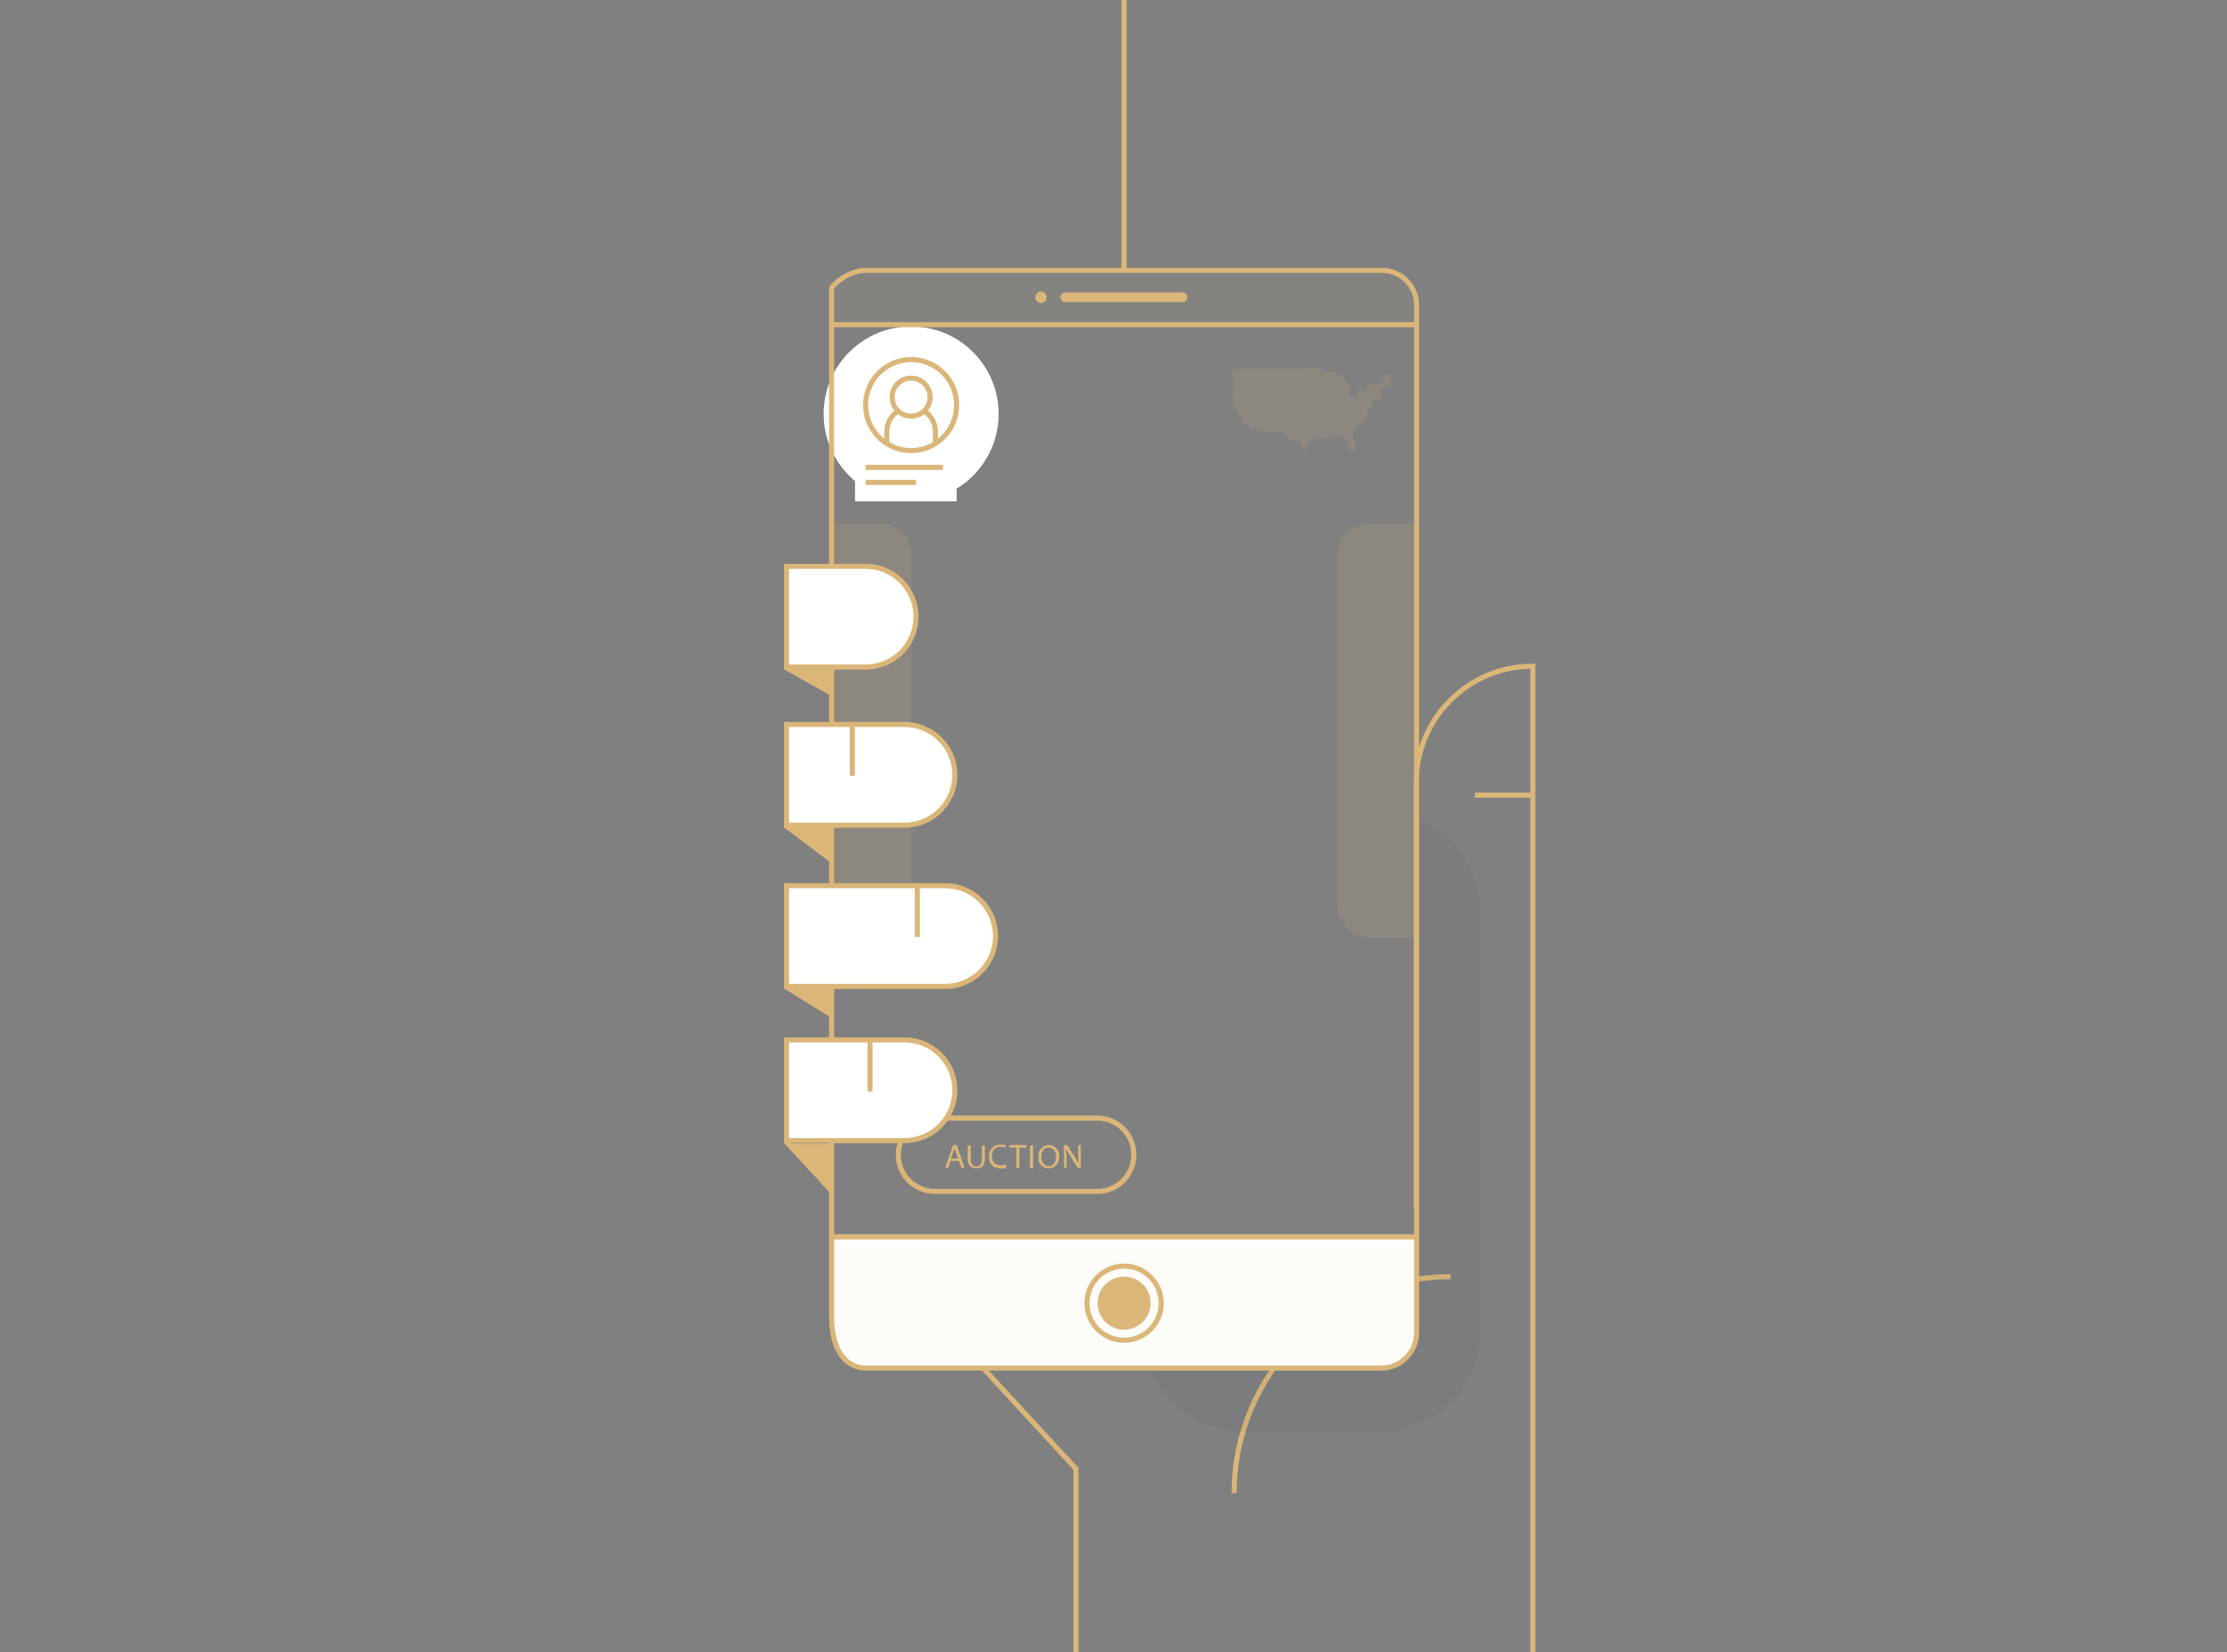 <?xml version="1.0" encoding="utf-8"?>
<!-- Generator: Adobe Illustrator 21.0.2, SVG Export Plug-In . SVG Version: 6.00 Build 0)  -->
<svg version="1.1" id="Layer_1" xmlns="http://www.w3.org/2000/svg" xmlns:xlink="http://www.w3.org/1999/xlink" x="0px" y="0px"
	 viewBox="0 0 504 374" style="enable-background:new 0 0 504 374;" xml:space="preserve">
<rect x="0" y="0" width="504" height="374" fill="#808080" stroke="none"/>
<style type="text/css">
	.st0{fill:#FFFFFF;}
	.st1{fill:#DAB679;}
	.st2{fill:none;stroke:#DAB679;stroke-width:1.15;stroke-miterlimit:10;}
	.st3{opacity:4.000000e-02;fill:#042A3E;enable-background:new    ;}
	.st4{opacity:5.000000e-02;fill:#DAB679;enable-background:new    ;}
	.st5{opacity:0.15;fill:#DAB679;enable-background:new    ;}
</style>
<rect x="193.5" y="103" class="st0" width="23" height="10.5"/>
<circle class="st0" cx="206.2" cy="93.7" r="19.8"/>
<title>how-image2</title>
<polygon class="st1" points="188.2,269.6 188.2,258.9 178.6,258.9 "/>
<polygon class="st1" points="188.2,229.8 188.2,223 178.6,223 "/>
<polygon class="st1" points="188.2,194.7 188.2,187 178.6,187 "/>
<polygon class="st1" points="188.2,156.9 188.2,151.1 178.6,151.1 "/>
<path class="st2" d="M320.5,273.5l0-96.3c0-14.6,11.8-26.4,26.4-26.4h0l0,268.4"/>
<line class="st2" x1="347" y1="180" x2="333.8" y2="180"/>
<path class="st2" d="M279.3,338c0-27.1,22-49,49-49l0,0"/>
<path class="st0" d="M320.5,279.4v22.4c0,4.4-3.5,7.9-7.9,7.9l0,0H196.1c-4.4,0-7.9-3.5-7.9-7.9l0,0v-22.4"/>
<path class="st3" d="M320.5,185.3v116.6c0,4.4-3.5,7.9-7.9,7.9l0,0h-52.3c3.5,8.7,11.9,14.3,21.3,14.3H312c12.7,0,23-10.3,23-23v0
	v-94.5C335,197.2,329.3,188.8,320.5,185.3z"/>
<path class="st4" d="M320.8,280v21.8c0,4.4-3.5,7.9-7.9,7.9l0,0H196.4c-4.4,0-7.9-3.5-7.9-7.9l0,0V280"/>
<path class="st4" d="M188.5,73.5v-4.3c0-4.4,3.5-7.9,7.9-7.9h116.6c4.4,0,7.9,3.5,7.9,7.9v4.3H188.5z"/>
<line class="st2" x1="254.4" y1="-17.6" x2="254.4" y2="61.1"/>
<line class="st2" x1="188.2" y1="280" x2="320.5" y2="280"/>
<line class="st2" x1="188.2" y1="73.5" x2="320.5" y2="73.5"/>
<circle class="st1" cx="254.4" cy="295" r="6"/>
<circle class="st2" cx="254.4" cy="295" r="8.4"/>
<path class="st1" d="M241.1,66.2h26.5c0.6,0,1.1,0.5,1.1,1.1c0,0,0,0,0,0l0,0c0,0.6-0.5,1.1-1.1,1.1c0,0,0,0,0,0h-26.5
	c-0.6,0-1.1-0.5-1.1-1.1l0,0C240,66.7,240.5,66.2,241.1,66.2z"/>
<circle class="st2" cx="206.2" cy="91.7" r="10.3"/>
<circle class="st2" cx="206.2" cy="89.9" r="4.3"/>
<path class="st2" d="M202.9,93.3c-1.4,1-2.2,2.7-2.2,4.4v2.6"/>
<path class="st2" d="M209.1,93c1.6,1,2.6,2.8,2.6,4.7v2.6"/>
<line class="st2" x1="195.9" y1="105.8" x2="213.4" y2="105.8"/>
<line class="st2" x1="195.9" y1="109.2" x2="207.3" y2="109.2"/>
<path class="st5" d="M279.1,85.7c0.1,0.8,0.1,1.6,0,2.3c0,0.6-0.5,1.2-0.2,1.8c0.1,0.2,0.2,0.5,0.2,0.7c0,0.3-0.1,0.6-0.2,0.8
	c0,0.4,0.2,0.3,0.4,0.6c0.1,0.2,0.1,0.5,0.2,0.7c0.2,0.2,0.5,0.4,0.6,0.7c0.1,0.3,0.2,0.6,0.4,0.9c0.2,0.2,0.4,0.5,0.6,0.8
	c0.2,0.3,0.3,0.7,0.5,0.9c0.2,0.4,0.7,0.3,1,0.5c0.4,0.2,0.5,0.4,0.7,0.6c0.3,0.2,0.7,0.1,1.1,0.1c0.1,0,0.3,0,0.5,0
	c0.1,0,0.2,0.3,0.4,0.3c0.6,0.2,1.2,0.4,1.9,0.5c0.6,0.2,1.3,0.3,2,0.1c0-0.1,0-0.2,0-0.3c0.4-0.1,0.8-0.1,1.2,0
	c-0.2,0.5,0.8,0.9,1,1.2c0.2,0.4,0.1,0.7,0.7,0.7s0.7-0.6,1.3-0.3c0.3,0.2,0.5,0.6,0.7,0.9c0.2,0.2,0.4,0.4,0.5,0.6
	c0.1,0.2,0,0.5,0.2,0.7c0.2,0.2,0.5,0.3,0.8,0.3c0.2,0,0.2,0.1,0.3-0.1c0-0.2,0-0.5,0-0.7c0-0.6,0.5-0.8,0.9-1.2
	c0.4-0.3,0.9-0.5,1.4-0.6c0.5-0.1,1.1-0.1,1.6,0c0.4,0.1,0.9,0.6,1.3,0.2c-0.1-0.2-0.2-0.4-0.3-0.7c0.5-0.2,1.1,0.2,1.4-0.2
	c0.3,0.1,0.5,0.3,0.7,0.4c0.1,0,0.2,0,0.4,0c0.2,0,0.2,0.2,0.3,0.2c0.2,0.1,0.4,0.1,0.6,0c0.4-0.1,0.4-0.2,0.7,0.2
	c0.2,0.2,0.3,0.4,0.3,0.6c0,0.2-0.1,0.5-0.1,0.8c0.3,0.7,0.8,1.3,1.5,1.7c0.9-1.1-0.1-2.1-0.2-3.2c-0.1-0.4-0.1-0.7-0.2-1.1
	c0-0.5,0.2-0.6,0.4-0.9c0.3-0.4,0.6-0.7,1.1-0.9c0.4-0.2,0.8-0.5,1.1-0.8c0.1-0.1,0.2-0.4,0.2-0.5c0.1-0.1,0.3,0,0.4-0.1
	c0.4-0.2,0.2-0.6-0.2-0.5c-0.1-0.2,0.2-0.2,0.2-0.3c0-0.3,0-0.1-0.2-0.3c-0.1-0.1-0.2-0.3-0.2-0.4c0-0.4,0.1-0.2,0.3-0.2
	c0.1,0,0,0.2,0.2,0.2s0.2-0.3,0.3-0.5c0.1-0.2,0.2-0.5,0.3-0.7c0.1-0.3,0.3-0.4,0.5-0.7c0.2-0.2,0.1-0.6,0.2-0.8
	c0.1-0.2,0.2-0.2,0.4-0.3c0.3-0.2,0.8,0,1.1-0.2c0.4-0.2,0.2-0.7,0.2-1.1c0-0.5,0.2-1,0.7-1.3c0.6-0.3,2.1-0.1,1.7-1.1
	c-0.1-0.2-0.2-0.3-0.2-0.6c0-0.2,0-0.5-0.1-0.7c-0.1-0.4-0.7-0.7-1-0.5c-0.1,0.1-0.2,0.4-0.3,0.5c-0.2,0.2-0.3,0.4-0.3,0.6
	c-0.1,0.4-0.1,0.7-0.5,0.9c-0.5,0.2-1.1,0.2-1.6,0.1c-0.6,0-1.1,0.2-1.5,0.6c-0.2,0.2-0.3,0.5-0.5,0.6c-0.5,0.3-1.5-0.1-2,0.1
	c0.3,0.5,0.6,0.8,0,1.2c-0.4,0.2-1.6,0.6-1.8,0.2c-0.2-0.4,0.3-0.8,0.4-1.1c0.1-0.2,0.1-0.4,0.1-0.7c0-0.7-0.6-1-0.9-1.6
	c-0.1-0.1,0-0.2-0.1-0.4c-0.1-0.2-0.3-0.2-0.4-0.3c-0.2-0.2-0.4-0.6-0.6-0.8c-0.3-0.3-0.7-0.2-1.1-0.4c-0.2,0-0.2-0.2-0.4-0.2
	c-0.2-0.1-0.4-0.1-0.6-0.1c-0.4,0-0.8,0-1.1,0c-0.2-0.1-0.4-0.1-0.7-0.2c-0.1,0-0.3,0.1-0.4,0c-0.1,0-0.2-0.3-0.4-0.4
	c-0.3-0.1-0.5-0.1-0.8,0c0-0.1-0.2-0.5-0.3-0.5s-0.2,0.4-0.3,0.4c-0.1,0-0.2-0.2-0.3-0.2c-0.8,0.1-1.5,0.2-2.3,0.2h-15.2
	c0,0.2,0.2,0.3,0.1,0.4c-0.3,0.3-0.7-0.4-0.9,0.1C278.7,84.7,279,85.4,279.1,85.7z"/>
<path class="st2" d="M211.6,253.1h36.7c4.6,0,8.3,3.7,8.3,8.3v0c0,4.6-3.7,8.3-8.3,8.3h-36.7c-4.6,0-8.3-3.7-8.3-8.3v0
	C203.3,256.8,207,253.1,211.6,253.1z"/>
<path class="st1" d="M215.1,262.8l-0.5,1.6h-0.7l1.8-5.2h0.8l1.8,5.2h-0.7l-0.6-1.6H215.1z M216.8,262.3l-0.5-1.5
	c-0.1-0.3-0.2-0.6-0.3-0.9h0c-0.1,0.3-0.2,0.6-0.3,0.9l-0.5,1.5H216.8z"/>
<path class="st1" d="M219.7,259.3v3.1c0,1.2,0.5,1.7,1.2,1.7c0.8,0,1.3-0.5,1.3-1.7v-3.1h0.7v3c0,1.6-0.8,2.2-2,2.2
	c-1.1,0-1.9-0.6-1.9-2.2v-3H219.7z"/>
<path class="st1" d="M227.8,264.3c-0.4,0.2-0.9,0.3-1.4,0.2c-1.3,0.1-2.5-0.9-2.6-2.3c0-0.1,0-0.2,0-0.4c-0.1-1.4,1-2.6,2.4-2.7
	c0.1,0,0.2,0,0.3,0c0.4,0,0.8,0.1,1.2,0.2l-0.2,0.5c-0.3-0.1-0.7-0.2-1-0.2c-1.1-0.1-2,0.8-2,1.8c0,0.1,0,0.2,0,0.3
	c-0.1,1,0.6,2,1.7,2.1c0.1,0,0.2,0,0.3,0c0.4,0,0.7-0.1,1.1-0.2L227.8,264.3z"/>
<path class="st1" d="M230.1,259.8h-1.6v-0.6h3.8v0.6h-1.6v4.6h-0.7V259.8z"/>
<path class="st1" d="M233.8,259.3v5.2h-0.7v-5.2H233.8z"/>
<path class="st1" d="M239.7,261.8c0.2,1.3-0.8,2.5-2.1,2.7c-0.1,0-0.2,0-0.3,0c-1.3,0-2.4-1.1-2.3-2.4l0,0c0-0.1,0-0.1,0-0.2
	c-0.1-1.3,0.8-2.6,2.2-2.7h0c0.1,0,0.1,0,0.2,0c1.3,0,2.3,1.1,2.3,2.4C239.7,261.6,239.7,261.7,239.7,261.8z M235.7,261.9
	c0,1.1,0.6,2.1,1.6,2.1c1.1,0,1.7-1,1.7-2.1c0-1-0.5-2.1-1.6-2.1C236.2,259.7,235.7,260.7,235.7,261.9L235.7,261.9z"/>
<path class="st1" d="M240.8,264.4v-5.2h0.7l1.7,2.6c0.3,0.5,0.7,1.1,0.9,1.7l0,0c-0.1-0.7-0.1-1.3-0.1-2.1v-2.2h0.6v5.2h-0.7
	l-1.6-2.6c-0.4-0.6-0.7-1.1-1-1.7l0,0c0,0.7,0.1,1.3,0.1,2.1v2.2L240.8,264.4z"/>
<circle class="st1" cx="235.6" cy="67.3" r="1.3"/>
<path class="st5" d="M199,118.4c4,0,7.3,3.3,7.3,7.3l0,0V205c0,4-3.3,7.3-7.3,7.3l0,0h-10.8v-93.9H199z"/>
<path class="st5" d="M310,118.4c-4,0-7.3,3.3-7.3,7.3V205c0,4,3.3,7.3,7.3,7.3h10.8v-93.9H310z"/>
<path class="st2" d="M312.6,309.7H196.1c-4.4,0-7.9-3.5-7.9-11.8V65.3c0-0.5,3.5-4.1,7.9-4.1h116.6c4.4,0,7.9,3.5,7.9,7.9v232.7
	C320.5,306.2,317,309.7,312.6,309.7L312.6,309.7L312.6,309.7z"/>
<polyline class="st2" points="222.5,309.7 243.5,332.5 243.5,419.2 "/>
<path class="st0" d="M178,235.4h26.7c6.3,0,11.4,5.1,11.4,11.4l0,0c0,6.3-5.1,11.4-11.4,11.4H178L178,235.4z"/>
<line class="st2" x1="196.9" y1="235.8" x2="196.9" y2="247.1"/>
<line class="st2" x1="177.8" y1="258.3" x2="188.2" y2="269.6"/>
<path class="st2" d="M178,235.4h26.7c6.3,0,11.4,5.1,11.4,11.4l0,0c0,6.3-5.1,11.4-11.4,11.4H178L178,235.4z"/>
<path class="st0" d="M178,200.5h35.9c6.3,0,11.4,5.1,11.4,11.4l0,0c0,6.3-5.1,11.4-11.4,11.4H178V200.5z"/>
<line class="st2" x1="207.6" y1="200.8" x2="207.6" y2="212.1"/>
<line class="st2" x1="177.8" y1="223.3" x2="188.2" y2="229.8"/>
<path class="st2" d="M178,200.5h35.9c6.3,0,11.4,5.1,11.4,11.4l0,0c0,6.3-5.1,11.4-11.4,11.4H178V200.5z"/>
<path class="st0" d="M178,164h26.7c6.3,0,11.4,5.1,11.4,11.4l0,0c0,6.3-5.1,11.4-11.4,11.4H178L178,164z"/>
<line class="st2" x1="192.9" y1="164.4" x2="192.9" y2="175.6"/>
<line class="st2" x1="177.8" y1="186.9" x2="188.2" y2="194.7"/>
<path class="st2" d="M178,164h26.7c6.3,0,11.4,5.1,11.4,11.4l0,0c0,6.3-5.1,11.4-11.4,11.4H178L178,164z"/>
<path class="st0" d="M178,128.2h17.9c6.3,0,11.4,5.1,11.4,11.4l0,0c0,6.3-5.1,11.4-11.4,11.4H178L178,128.2z"/>
<line class="st2" x1="177.8" y1="151.1" x2="188.2" y2="156.9"/>
<path class="st2" d="M178,128.2h17.9c6.3,0,11.4,5.1,11.4,11.4l0,0c0,6.3-5.1,11.4-11.4,11.4H178L178,128.2z"/>
</svg>
